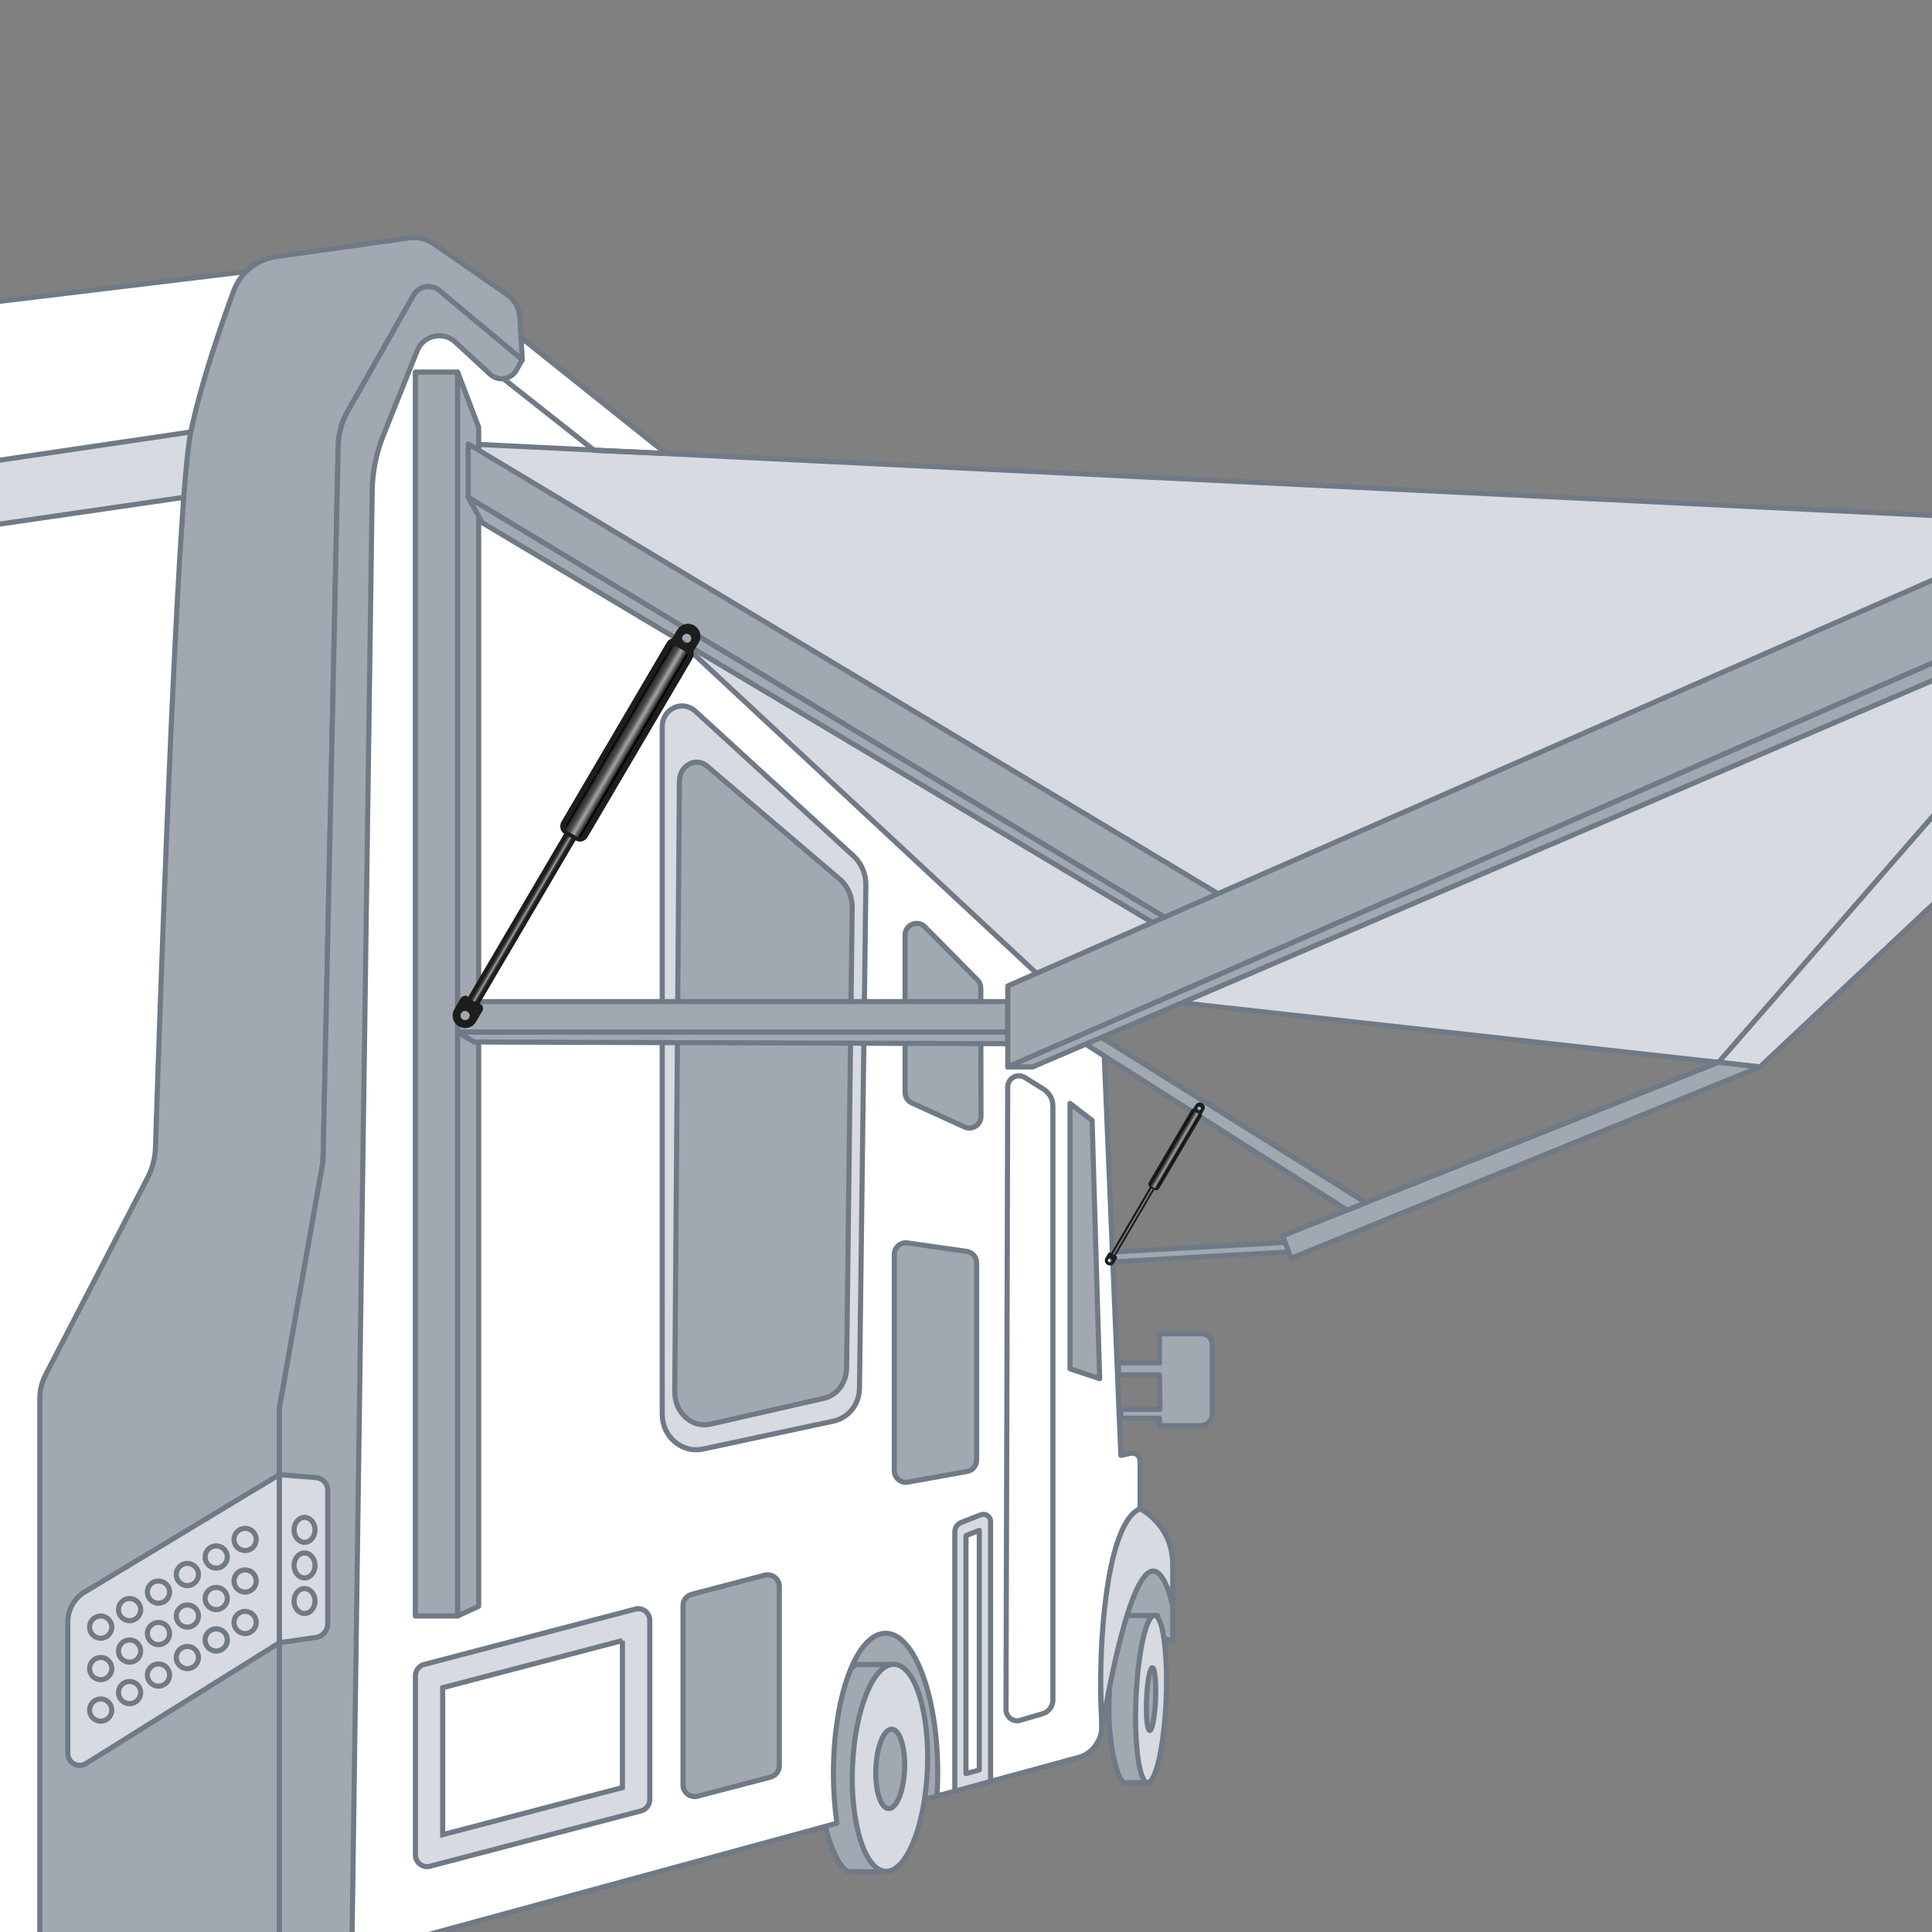 <?xml version="1.0" encoding="UTF-8"?>
<svg xmlns="http://www.w3.org/2000/svg" xmlns:xlink="http://www.w3.org/1999/xlink" version="1.1" viewBox="0 0 283.46 283.46">
  <rect x="0" y="0" width="283.46" height="283.46" fill="#808080" stroke="none"/>
  <defs>
    <style>
      .cls-1 {
        fill: url(#Unbenannter_Verlauf_69-2);
      }

      .cls-2 {
        fill: url(#Unbenannter_Verlauf_69);
      }

      .cls-3 {
        fill: #1d1d1b;
      }

      .cls-4 {
        stroke-miterlimit: 10;
      }

      .cls-4, .cls-5 {
        fill: #d7dae0;
      }

      .cls-4, .cls-5, .cls-6, .cls-7, .cls-8 {
        stroke: #6f7a86;
        stroke-width: .75px;
      }

      .cls-5, .cls-6, .cls-7, .cls-8 {
        stroke-linecap: round;
        stroke-linejoin: round;
      }

      .cls-6 {
        fill: #a1a8b1;
      }

      .cls-9 {
        fill: url(#Neues_Verlaufsfeld_2);
      }

      .cls-7 {
        fill: none;
      }

      .cls-8 {
        fill: #fff;
      }

      .cls-10 {
        fill: url(#Neues_Verlaufsfeld_2-2);
      }
    </style>
    <linearGradient id="Neues_Verlaufsfeld_2" data-name="Neues Verlaufsfeld 2" x1="299.42" y1="-360.93" x2="300.47" y2="-360.93" gradientTransform="translate(-222.91 494.96)" gradientUnits="userSpaceOnUse">
      <stop offset=".04" stop-color="#1d1d1b"></stop>
      <stop offset=".16" stop-color="#30302e"></stop>
      <stop offset=".34" stop-color="#4f4f4d"></stop>
      <stop offset=".57" stop-color="#a6a5a4"></stop>
      <stop offset=".72" stop-color="#4b4a49"></stop>
      <stop offset=".95" stop-color="#1d1d1b"></stop>
    </linearGradient>
    <linearGradient id="Unbenannter_Verlauf_69" data-name="Unbenannter Verlauf 69" x1="298.56" y1="-390.25" x2="301.32" y2="-390.25" gradientTransform="translate(-364.41 293.28) rotate(30.44)" gradientUnits="userSpaceOnUse">
      <stop offset=".01" stop-color="#000"></stop>
      <stop offset=".13" stop-color="#30302e"></stop>
      <stop offset=".34" stop-color="#4f4f4d"></stop>
      <stop offset=".57" stop-color="#a6a5a4"></stop>
      <stop offset=".83" stop-color="#3b3b3a"></stop>
      <stop offset=".93" stop-color="#000"></stop>
    </linearGradient>
    <linearGradient id="Neues_Verlaufsfeld_2-2" data-name="Neues Verlaufsfeld 2" x1="399.49" y1="-367.51" x2="399.92" y2="-367.51" gradientTransform="translate(-233.32 546.41)" xlink:href="#Neues_Verlaufsfeld_2"></linearGradient>
    <linearGradient id="Unbenannter_Verlauf_69-2" data-name="Unbenannter Verlauf 69" x1="399.15" y1="-379.33" x2="400.26" y2="-379.33" xlink:href="#Unbenannter_Verlauf_69"></linearGradient>
  </defs>
  <g>
    <g id="Awing">
      <polygon class="cls-6" points="172.06 240.79 172.06 235.54 169.83 227.2 165.32 229.18 164.41 238.28 172.06 240.79"></polygon>
      <path class="cls-6" d="M120.23,239.76s12.22,14.09,12.56,20.35c.34,6.25,0,4.65,0,4.65l4.69-1.25,1.36-10.39-5.48-16.1-13.13,2.74Z"></path>
      <path class="cls-6" d="M125.89,244.22c-1.6-.07-5.25,6.81-5.6,15.2-.35,8.38,2.72,15.1,4.32,15.17l4.88.05,1.71-30.44-5.32.03Z"></path>
      <ellipse class="cls-5" cx="130.57" cy="259.37" rx="15.2" ry="5.5" transform="translate(-134.06 378.92) rotate(-87.59)"></ellipse>
      <path class="cls-6" d="M165.01,237.02c-.98-.04-2,5.42-2.28,12.19-.28,6.77,1.3,12.3,2.28,12.34h3.55l1.28-24.53h-4.83Z"></path>
      <ellipse class="cls-5" cx="168.88" cy="249.27" rx="12.28" ry="2.21" transform="translate(-87.27 407.52) rotate(-87.59)"></ellipse>
      <ellipse class="cls-6" cx="168.88" cy="249.29" rx="4.61" ry=".66" transform="translate(-87.29 407.54) rotate(-87.59)"></ellipse>
      <ellipse class="cls-6" cx="130.62" cy="259.52" rx="5.83" ry="2.11" transform="translate(-134.17 379.12) rotate(-87.59)"></ellipse>
      <path class="cls-8" d="M167.27,221.38v-7.04c0-.73-.67-1.27-1.38-1.11l-1.44.31-4.03-96.96L60.64,36.89l-98.41,11.87,7.38,240.88,76.41-1.22,76.77-20.92c-.32-2.28-.51-4.74-.51-7.32,0-11.35,3.42-20.55,7.65-20.55s7.65,9.2,7.65,20.55c0,1.13-.04,2.23-.11,3.32l20.82-5.67c2.24-.61,3.6-2.94,3.4-5.25-.85-9.82,1.63-28.75,5.57-31.21Z"></path>
      <path class="cls-5" d="M169.09,230.51c1.83-.22,2.97,5.02,2.97,5.02v-5.94c0-5.94-4.79-8.22-4.79-8.22-4.58,1.84-5.92,17.46-5.76,26.65l.14,5.84s3.56-22.9,7.45-23.36Z"></path>
      <path class="cls-5" d="M102,104.33l23.21,21.24c1.18,1.08,1.85,2.65,1.83,4.29l-.94,73.84c-.03,2.33-1.61,4.33-3.8,4.8l-19.15,4.1c-3.09.66-5.99-1.8-5.99-5.09v-100.9c0-2.61,2.95-4,4.83-2.28Z"></path>
      <path class="cls-6" d="M133.15,182.36l8.68,1.24c.84.12,1.46.84,1.46,1.68v28.94c0,.82-.59,1.53-1.4,1.67l-8.68,1.56c-1.04.19-2-.61-2-1.67v-31.74c0-1.04.92-1.83,1.94-1.68Z"></path>
      <path class="cls-6" d="M133.78,161.82l7.74,3.53c1.13.51,2.41-.31,2.41-1.55l-.03-18.83c0-.45-.18-.88-.49-1.19l-7.71-7.79c-1.07-1.08-2.91-.32-2.91,1.2v23.09c0,.67.38,1.27.99,1.55Z"></path>
      <path class="cls-7" d="M153.1,159.79l-2.75-1.7c-1.09-.68-2.5.11-2.5,1.39l-.25,91.36c0,1.08,1.04,1.87,2.08,1.56l3.28-.96c.9-.26,1.52-1.09,1.52-2.03v-87.13c0-1.01-.52-1.95-1.38-2.48Z"></path>
      <polygon class="cls-6" points="156.99 200.83 161.34 202.28 160.23 164.38 156.99 161.89 156.99 200.83"></polygon>
      <path class="cls-6" d="M103.89,112.53l19.54,16.66c1.03,1,1.61,2.45,1.6,3.97l-.82,67.55c-.02,2.16-1.4,4.01-3.31,4.44l-16.68,3.8c-2.69.61-5.22-1.67-5.22-4.71l.68-89.6c0-2.42,2.57-3.71,4.21-2.11Z"></path>
      <path class="cls-6" d="M170.11,199.97h-6.05l.07,1.73h5.98l.08,5.07h-5.75l-.04,1.3h5.71v1.1h6.01c.96,0,1.73-.77,1.73-1.73v-10.2c0-.85-.69-1.55-1.55-1.55h-6.19v4.28Z"></path>
      <polygon class="cls-5" points="68.69 65.13 154.48 145.04 258.21 156.54 341.32 78.45 68.69 65.13"></polygon>
      <polygon class="cls-5" points="252.14 155.86 258.21 156.54 341.32 78.45 325.48 71.61 252.14 155.86"></polygon>
      <polygon class="cls-6" points="188.19 181.31 252.14 155.86 258.21 156.54 189.41 184.62 188.19 181.31"></polygon>
      <polygon class="cls-6" points="163.21 183.69 188.55 182.28 189.07 183.69 163.27 185.14 163.21 183.69"></polygon>
      <polygon class="cls-6" points="197.65 177.55 200.4 176.45 160.04 151.22 157.74 152.22 197.65 177.55"></polygon>
      <rect class="cls-6" x="60.94" y="54.59" width="6.2" height="182.51"></rect>
      <polygon class="cls-6" points="70.23 62.7 67.15 54.59 67.15 237.09 70.23 235.67 70.23 62.7"></polygon>
      <rect class="cls-6" x="67.15" y="146.95" width="80.71" height="4.49"></rect>
      <polygon class="cls-6" points="69.57 152.88 147.86 153.13 147.86 151.44 67.15 151.44 69.57 152.88"></polygon>
      <polygon class="cls-6" points="172.06 135.3 179.59 131.65 68.69 65.13 68.69 72.97 172.06 135.3"></polygon>
      <polygon class="cls-6" points="70.76 76.7 68.69 72.97 172.06 135.3 170.16 135.99 70.76 76.7"></polygon>
      <polygon class="cls-6" points="302.89 76.62 147.86 144.66 147.86 156.54 306.77 87.13 302.89 76.62"></polygon>
      <polygon class="cls-6" points="306.77 89.87 306.77 87.13 147.86 156.54 151.51 156.54 306.77 89.87"></polygon>
      <path class="cls-5" d="M143.68,224.53v35.16l-1.95.53v-34.91l1.95-.78ZM144.29,222.18c-.13,0-.26.02-.39.07l-2.88,1.13c-.56.22-.93.76-.93,1.36v38.06l5.25-1.43v-38.13c0-.61-.5-1.06-1.05-1.06h0Z"></path>
      <polygon class="cls-5" points="-37.03 72.97 27.99 63.38 26.97 72.97 -37.03 82.26 -37.03 72.97"></polygon>
      <polygon class="cls-7" points="87.17 66.07 70.81 53.15 76.62 49.66 97.75 66.53 87.17 66.07"></polygon>
      <path class="cls-6" d="M76.62,52.78l-12.05-10.05c-1.19-1.11-3.1-.82-3.9.6l-9.62,16.96c-.9,1.58-1.39,3.36-1.43,5.17l-2.21,104.35c-.01.44-.05.87-.13,1.3l-6.28,35.43v82.66H5.84v-84c0-1.21.3-2.41.85-3.49l14.98-28.94c.7-1.36,1.09-2.85,1.14-4.37.46-14.71,3.1-95.06,5.18-105.01,1.49-7.15,4.44-15.66,6.3-20.71,1.01-2.71,3.42-4.64,6.29-5.04l19.43-2.73c1.28-.17,2.6.13,3.66.87l10.73,7.44c1.12.77,1.81,2.02,1.88,3.38l.35,6.2Z"></path>
      <path class="cls-6" d="M76.62,52.78l-.86,1.53c-.79,1.39-2.67,1.69-3.85.6l-5.03-4.65c-1.78-1.74-4.75-1.11-5.67,1.19l-4.98,12.46c-1.01,2.52-1.56,5.2-1.62,7.92l-2.99,214.88-10.62.94v-81.11l6.28-35.43c.08-.43.12-.86.13-1.3l2.21-104.35c.04-1.81.52-3.59,1.43-5.17l9.62-16.96c.8-1.42,2.71-1.71,3.9-.6l12.05,10.05Z"></path>
      <path class="cls-5" d="M12.43,233.58l28.57-17.23v24.66l-28.39,17.74c-1.16.72-2.66-.11-2.66-1.48v-19.3c0-1.8.94-3.47,2.48-4.4Z"></path>
      <path class="cls-5" d="M46.38,216.79l-5.38-.43v24.66l5.36-.78c.99-.14,1.72-.99,1.72-1.98v-19.62c0-.96-.74-1.76-1.7-1.84Z"></path>
      <g>
        <circle class="cls-7" cx="14.77" cy="238.73" r="1.63"></circle>
        <circle class="cls-7" cx="19.01" cy="236.16" r="1.63"></circle>
        <circle class="cls-7" cx="23.25" cy="233.59" r="1.63"></circle>
        <circle class="cls-7" cx="27.49" cy="231.01" r="1.63"></circle>
        <circle class="cls-7" cx="31.72" cy="228.44" r="1.63"></circle>
        <circle class="cls-7" cx="35.96" cy="225.87" r="1.63"></circle>
      </g>
      <g>
        <circle class="cls-7" cx="14.77" cy="244.81" r="1.63"></circle>
        <circle class="cls-7" cx="19.01" cy="242.24" r="1.63"></circle>
        <circle class="cls-7" cx="23.25" cy="239.67" r="1.63"></circle>
        <circle class="cls-7" cx="27.49" cy="237.1" r="1.63"></circle>
        <circle class="cls-7" cx="31.72" cy="234.53" r="1.63"></circle>
        <circle class="cls-7" cx="35.96" cy="231.96" r="1.63"></circle>
      </g>
      <g>
        <circle class="cls-7" cx="14.77" cy="250.9" r="1.63"></circle>
        <circle class="cls-7" cx="19.01" cy="248.33" r="1.63"></circle>
        <circle class="cls-7" cx="23.25" cy="245.76" r="1.63"></circle>
        <circle class="cls-7" cx="27.49" cy="243.19" r="1.63"></circle>
        <circle class="cls-7" cx="31.72" cy="240.61" r="1.63"></circle>
        <circle class="cls-7" cx="35.96" cy="238.04" r="1.63"></circle>
      </g>
      <ellipse class="cls-5" cx="44.68" cy="224.46" rx="1.54" ry="1.83"></ellipse>
      <ellipse class="cls-5" cx="44.68" cy="229.68" rx="1.54" ry="1.83"></ellipse>
      <ellipse class="cls-5" cx="44.68" cy="234.9" rx="1.54" ry="1.83"></ellipse>
      <path class="cls-4" d="M94.21,239.95h0,0M91.32,240.71v21.56l-26.37,6.91v-21.56s26.37-6.92,26.37-6.92M93.63,236.03c-.14,0-.29.02-.43.06l-30.98,8.12c-.75.2-1.27.87-1.27,1.65v26.31c.01.96.8,1.7,1.71,1.7.14,0,.29-.02.43-.06l30.97-8.12c.75-.2,1.27-.87,1.27-1.65v-26.32c0-.96-.79-1.7-1.7-1.7h0Z"></path>
      <path class="cls-6" d="M114.34,259.06v-26.31c-.01-1.11-1.07-1.93-2.15-1.64l-10.71,2.81c-.75.2-1.27.87-1.27,1.65v26.32c0,1.11,1.05,1.93,2.13,1.65l10.73-2.81c.75-.2,1.27-.87,1.27-1.65Z"></path>
    </g>
    <g id="Gasfeder">
      <g>
        <path class="cls-3" d="M70.36,147.25l15.04-25.59c.12-.2.17-.43.16-.63-.02-.2-.11-.36-.25-.44h0s-.6-.35-.6-.35c-.3-.17-.73.03-.98.45l-15.03,25.57M68.7,146.26l-.31-.19c-.18,0-.31.05-.39.08l-.28.11-1.06,1.82c-.25.42-.31.92-.19,1.39.12.47.42.87.84,1.11.44.25.92.32,1.4.2.48-.12.87-.43,1.12-.85l1.06-1.81-.04-.3c-.01-.07-.04-.19-.1-.32l-.38-.25M67.9,149.58c-.32-.19-.43-.6-.24-.92.19-.32.6-.43.92-.24.32.19.43.6.24.92s-.6.43-.92.24Z"></path>
        <rect class="cls-9" x="76.51" y="119.14" width="1.05" height="29.79" rx=".31" ry=".31" transform="translate(78.52 -20.55) rotate(30.44)"></rect>
        <g>
          <path class="cls-3" d="M101.61,96.59c.17-.3.2-.65.12-.98l.78-1.32c.25-.42.32-.92.2-1.39-.12-.48-.42-.86-.85-1.13-.42-.24-.91-.31-1.38-.19-.48.12-.87.42-1.13.84l-.75,1.27c-.37.07-.64.34-.84.69l-15.39,26.19c-.18.32-.22.68-.12,1.03.09.34.31.62.6.78,0,0,.02.01.03.02l1.57.91h.02c.64.37,1.4.1,1.76-.53l15.39-26.19ZM101.08,93.07c.32.18.44.59.26.92-.18.32-.59.44-.92.26-.32-.18-.44-.59-.26-.92.18-.32.59-.44.91-.26Z"></path>
          <path class="cls-2" d="M84.78,122.83c.23.13.44,0,.57-.23l15.46-26.32c.13-.23.05-.52-.18-.64l-1.57-.91c-.23-.13-.51-.05-.64.19l-15.46,26.32c-.13.23.02.56.25.69l1.57.91Z"></path>
        </g>
      </g>
      <g>
        <path class="cls-3" d="M163.69,184.23l6.06-10.32c.05-.08.07-.17.06-.25,0-.08-.04-.14-.1-.18h0s-.24-.14-.24-.14c-.12-.07-.3.01-.39.18l-6.06,10.31M163.02,183.83l-.12-.08c-.07,0-.13.02-.16.03l-.11.04-.43.73c-.1.17-.13.37-.08.56.05.19.17.35.34.45.18.1.37.13.56.08.19-.05.35-.17.45-.34l.43-.73-.02-.12s-.02-.07-.04-.13l-.15-.1M162.7,185.17c-.13-.07-.17-.24-.1-.37.08-.13.24-.17.37-.1.13.08.17.24.1.37s-.24.17-.37.1Z"></path>
        <rect class="cls-10" x="166.17" y="172.9" width=".43" height="12.01" rx=".21" ry=".21" transform="translate(113.56 -59.63) rotate(30.44)"></rect>
        <g>
          <path class="cls-3" d="M176.29,163.8c.07-.12.08-.26.05-.4l.32-.53c.1-.17.13-.37.08-.56-.05-.19-.17-.35-.34-.45-.17-.1-.37-.13-.56-.08-.19.05-.35.17-.45.34l-.3.51c-.15.03-.26.14-.34.28l-6.2,10.56c-.07.13-.09.27-.05.41.04.14.13.25.24.32,0,0,0,0,.01,0l.63.37h0c.26.15.57.04.71-.21l6.2-10.56ZM176.08,162.39c.13.07.18.24.1.37-.07.13-.24.18-.37.1-.13-.07-.18-.24-.1-.37.07-.13.24-.18.37-.1Z"></path>
          <path class="cls-1" d="M169.51,174.39c.09.05.18,0,.23-.09l6.23-10.61c.05-.09.02-.21-.07-.26l-.63-.37c-.09-.05-.21-.02-.26.07l-6.23,10.61c-.05.09,0,.23.1.28l.63.37Z"></path>
        </g>
      </g>
    </g>
  </g>
</svg>
